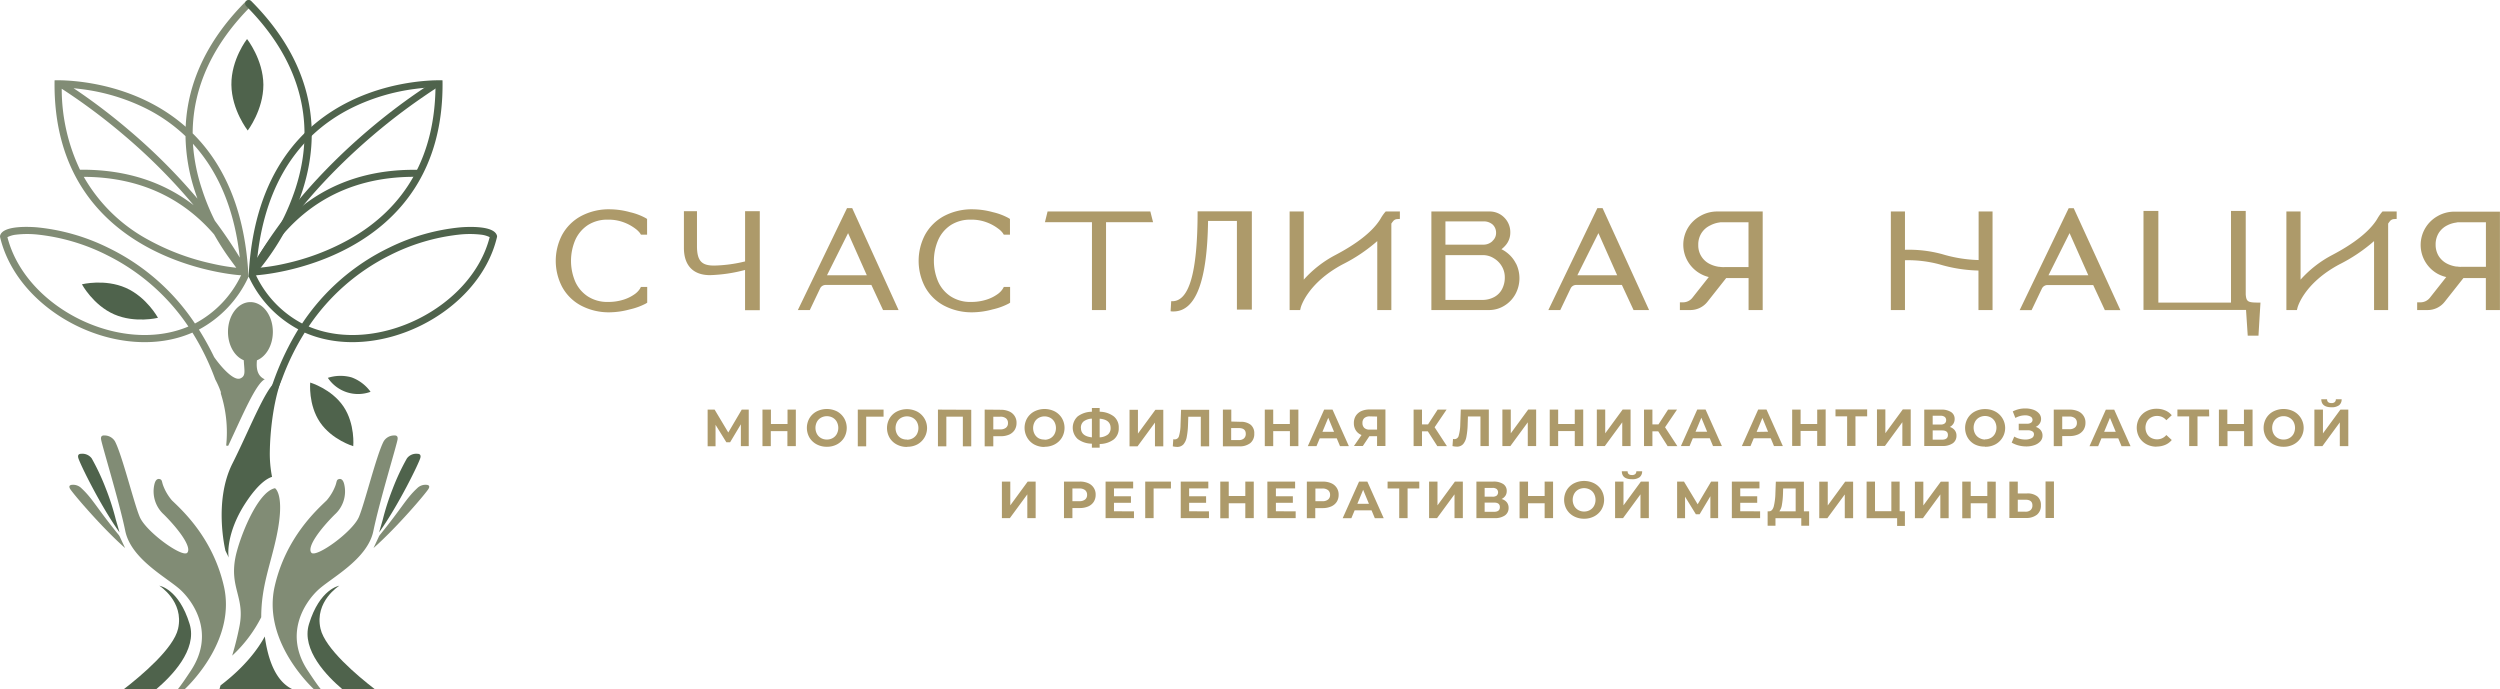 <?xml version="1.0" encoding="UTF-8"?> <svg xmlns="http://www.w3.org/2000/svg" id="Слой_1" data-name="Слой 1" viewBox="0 0 765.05 210.91"> <defs> <style>.cls-1{fill:none;}.cls-2{fill:#818c75;}.cls-3{fill:#4f634c;}.cls-4{fill:#ad9a6a;}</style> </defs> <g id="_1765959426176" data-name=" 1765959426176"> <path class="cls-1" d="M120.3,171.37c-.31-1.1-2.5-15.3,2.19-26.54s13.73-26.54,16.85-27.32,6.87-.15,9.68-1.87,6.87-3.75,8.9-11.08" transform="translate(-52.67 -3)"></path> <path class="cls-2" d="M123.72,203.64c.57-1.89,1.53-5.33,2.26-9.14,1.66-8.72-3.09-11.59-1.27-20.9,1.06-5.46,6.58-20.06,12.11-21.2,0,0,3.19,1.89.49,14.68-1.86,8.82-4.7,15.26-4.7,24.81v0A41.72,41.72,0,0,1,123.72,203.64Z" transform="translate(-52.67 -3)"></path> <path class="cls-2" d="M148.72,213.91c-2.73-2.61-15.52-15.84-12-31.43,3.39-15,13-23.52,15.92-26.36a15.17,15.17,0,0,0,2.67-4.49c.46-1.25.3-1.78,1-2,.57-.18,1.33-.05,1.71,1.63a9.51,9.51,0,0,1-2.92,9.21c-4.69,4.68-8.55,10-7.15,11.67s12.58-6.33,14.55-10.93c1.74-4.06,5.39-19,7.58-23.15a3.74,3.74,0,0,1,3.17-1.8c.77-.06,1.22.24,1.09,1.19-.25,1.72-5.59,19.15-7.4,28s-13.16,14.47-17.1,18.25-10.36,13.32-3,24.5c1.75,2.65,3,4.47,4,5.7Z" transform="translate(-52.67 -3)"></path> <path class="cls-2" d="M180.3,152.44a3.62,3.62,0,0,1,3.06-1.06c.63.11.88.46.45,1.2-.74,1.3-9.6,11.76-16.84,18.13l1.56-3.32a2.85,2.85,0,0,1,.43-.73C175.71,158.37,176.92,155.57,180.3,152.44Z" transform="translate(-52.67 -3)"></path> <path class="cls-2" d="M54.94,75.57a7.9,7.9,0,0,1,2.57-.75,29.8,29.8,0,0,1,7,0A61.59,61.59,0,0,1,85.46,81.1a64.5,64.5,0,0,1,24.86,21.82c-20.68,8.75-49.85-5.64-55.38-27.35ZM78.3,57.12c16.75.05,30.12,6.27,39.9,17.63,1.17,2.08,2.44,4.1,3.78,6.06.93,1.34,2,2.76,3,4.13a65.16,65.16,0,0,1-7.54-1.29,72.22,72.22,0,0,1-19.13-7.13,50.15,50.15,0,0,1-20-19.4Zm47.76,24.73c-2.35-3.89-4.91-7.66-7.64-11.31a68.1,68.1,0,0,1-4-9.82A55.66,55.66,0,0,1,111.71,47c8.52,9.32,12.89,21.52,14.35,34.9Zm-12.91-18a177.67,177.67,0,0,0-21-21,184.2,184.2,0,0,0-15.69-12L75.18,30c1,.09,1.91.21,2.8.32a61.6,61.6,0,0,1,18.81,5.6,50,50,0,0,1,12.65,8.75,56.64,56.64,0,0,0,2.85,16.76c.27.84.55,1.67.86,2.5ZM71.56,30.16c1.27.81,2.52,1.65,3.74,2.49A185.46,185.46,0,0,1,90.8,44.53,175.54,175.54,0,0,1,111.94,65.8c-9.43-7.28-21.11-11-34.79-10.86A57.52,57.52,0,0,1,71.56,30.16Zm40.07,13.65c.05-14.5,6.52-27.6,17.87-38.95A1.09,1.09,0,0,0,128,3.32C116.72,14.56,110.1,27.53,109.49,41.8,92.13,26.5,69.37,27.58,69.37,27.58c-.88,56.11,56.77,59.64,56.77,59.64l.32,0A32.32,32.32,0,0,1,112.33,102,66.73,66.73,0,0,0,85.68,78.77a62.93,62.93,0,0,0-21.79-6.21c-2.33-.18-10.29-.6-11.18,2.51a1.14,1.14,0,0,0,0,.55c5.58,23.41,36.74,38.82,58.84,29.16a76.33,76.33,0,0,1,7,14.35h0a26.18,26.18,0,0,1,1.71,3.87,2,2,0,0,0,0,.48,38.92,38.92,0,0,1,1.63,15.8c0,.12.3.15.42.13l.2,0c4.31-9.15,8.44-19,11.19-20.34a3.79,3.79,0,0,1-1.4-1c-1.12-1.28-1.16-3.17-1-4.81,2.82-1.14,4.87-4.61,4.87-8.71,0-5-3.07-9.1-6.87-9.1s-6.86,4.08-6.86,9.1c0,4.09,2,7.54,4.83,8.69.16,3.24.7,4.78-1,5.54-2.1,1-6.2-3.82-8.08-6.53a86.75,86.75,0,0,0-4.65-8.39,34.71,34.71,0,0,0,15.21-16.22h0l-.11-1.32C127.39,65.84,120.4,52.51,111.63,43.81Z" transform="translate(-52.67 -3)"></path> <path class="cls-2" d="M109.2,213.91c2.74-2.61,15.52-15.84,12-31.43-3.39-15-13-23.52-15.92-26.36a15.17,15.17,0,0,1-2.66-4.49c-.47-1.25-.3-1.78-1-2-.56-.18-1.33-.05-1.71,1.63a9.55,9.55,0,0,0,2.93,9.21c4.68,4.68,8.55,10,7.15,11.67s-12.58-6.33-14.55-10.93c-1.74-4.06-5.4-19-7.59-23.15a3.71,3.71,0,0,0-3.17-1.8c-.76-.06-1.22.24-1.08,1.19.24,1.72,5.59,19.15,7.4,28s13.15,14.47,17.1,18.25,10.36,13.32,3,24.5c-1.75,2.65-3,4.47-4,5.7Z" transform="translate(-52.67 -3)"></path> <path class="cls-2" d="M77.62,152.44a3.61,3.61,0,0,0-3.06-1.06c-.62.11-.87.46-.45,1.2.75,1.3,9.61,11.76,16.84,18.13l-1.55-3.32a3,3,0,0,0-.44-.73C82.22,158.37,81,155.57,77.62,152.44Z" transform="translate(-52.67 -3)"></path> <path class="cls-3" d="M133.27,28.94c0,7.73-4.79,14-4.79,14s-4.91-6.24-5-14,4.79-14,4.79-14S133.22,21.21,133.27,28.94Z" transform="translate(-52.67 -3)"></path> <path class="cls-3" d="M157.77,127.38c3.64,5.38,3,12.16,3,12.16s-6.53-1.94-10.17-7.31-3-12.16-3-12.16S154.12,122,157.77,127.38Z" transform="translate(-52.67 -3)"></path> <path class="cls-3" d="M91.16,91.09c6.43,2.83,9.85,9.17,9.85,9.17S94,102,87.59,99.19,77.74,90,77.74,90,84.74,88.26,91.16,91.09Z" transform="translate(-52.67 -3)"></path> <path class="cls-3" d="M160.27,118.49a12.44,12.44,0,0,1,5.8,4.41A11.11,11.11,0,0,1,153,118.63,12.56,12.56,0,0,1,160.27,118.49Z" transform="translate(-52.67 -3)"></path> <path class="cls-3" d="M172.81,152.65a69,69,0,0,1,4.39-9.38,3.55,3.55,0,0,1,3.19-1.4c.74,0,1.14.35.92,1.23-.39,1.56-6.72,14.57-12.63,22.83l1.13-3.92a75.89,75.89,0,0,1,3-9.36Z" transform="translate(-52.67 -3)"></path> <path class="cls-3" d="M157.44,213.91c-4.56-3.86-12.63-12-10.22-19.91,3.31-10.86,9.29-11.76,9.29-11.76s-7.65,4.77-5.76,13.15c1.37,6.05,11.22,14.35,16.63,18.52Z" transform="translate(-52.67 -3)"></path> <path class="cls-3" d="M119.84,213.91c.08-.32.19-.72.33-1.17a3,3,0,0,0,.3-.23c7.37-5.66,11.25-11.1,13.23-14.73.68,4.79,2.42,13.28,8.46,16.13Z" transform="translate(-52.67 -3)"></path> <path class="cls-3" d="M85.11,152.65a69.24,69.24,0,0,0-4.38-9.38,3.55,3.55,0,0,0-3.2-1.4c-.73,0-1.13.35-.91,1.23.38,1.56,6.71,14.57,12.63,22.83L88.11,162a75.89,75.89,0,0,0-3-9.36Z" transform="translate(-52.67 -3)"></path> <path class="cls-3" d="M100.48,213.91c4.57-3.86,12.63-12,10.23-19.91-3.31-10.86-9.29-11.76-9.29-11.76s7.64,4.77,5.75,13.15c-1.36,6.05-11.22,14.35-16.62,18.52Z" transform="translate(-52.67 -3)"></path> <path class="cls-3" d="M121.63,171.37s-3.65-15,2.18-26.54,11.76-27.45,14.8-25.15c-2.41,6.93-3.28,15.6-3.37,21.56a36.77,36.77,0,0,0,.68,7.69c-1.42.43-4.27,2.07-8.2,8.13-5.78,8.9-5.35,15.94-5,16.65l-1.13-2.34Z" transform="translate(-52.67 -3)"></path> <path class="cls-3" d="M202.52,75.57a8,8,0,0,0-2.57-.75,29.88,29.88,0,0,0-7,0A61.61,61.61,0,0,0,172,81.1a64.53,64.53,0,0,0-24.87,21.82c20.69,8.75,49.86-5.64,55.39-27.35Zm-56.6,29.21a75.72,75.72,0,0,0-7,14.35h0a56.91,56.91,0,0,0-4.46,16,1.09,1.09,0,0,1-1.83-1,85.43,85.43,0,0,1,11.32-30.35,34.71,34.71,0,0,1-15.21-16.22h0a6.07,6.07,0,0,0,1.35-1.49,1.08,1.08,0,0,1,.63.56A32.52,32.52,0,0,0,145.13,102a66.73,66.73,0,0,1,26.65-23.22,62.87,62.87,0,0,1,21.79-6.21c2.33-.18,10.28-.6,11.17,2.51a.94.94,0,0,1,0,.55C199.18,99,168,114.44,145.92,104.78Z" transform="translate(-52.67 -3)"></path> <path class="cls-3" d="M131.32,87.22S189,83.69,188.09,27.58c0,0-55.56-2.65-59.26,58.7l-.11,1.33.82-.12a1,1,0,0,0,0-.18,3.67,3.67,0,0,1,.19-.48.37.37,0,0,1,.07-.14l0,0a2.23,2.23,0,0,1,.13-.39.51.51,0,0,1,.06-.18,1,1,0,0,1,.06-.23c0-.12,0-.24.08-.34h0a.63.63,0,0,1,.13-.35.48.48,0,0,1,.17-.23h0a.25.25,0,0,1,.16-.16,3.27,3.27,0,0,1,.33-.32.75.75,0,0,1,.27-.23c1.7-20.7,10.05-38.9,29.51-48.43a61.6,61.6,0,0,1,18.81-5.6,59.91,59.91,0,0,1,6.43-.54c-.24,20.3-8.6,36.71-26.8,46.78A72,72,0,0,1,140,83.65,59.2,59.2,0,0,1,131.21,85a2.07,2.07,0,0,1-.36.32c0,.06-.08.14-.13.2a.34.34,0,0,1-.06.12.26.26,0,0,1-.06.21.8.8,0,0,1,0,.31s-.1.28-.13.34v0a.28.28,0,0,1,0,.13h0a.39.39,0,0,1-.06.19.54.54,0,0,1-.13.37,1.29,1.29,0,0,1-.05.21l1.15-.17Zm-1.2-1.64Z" transform="translate(-52.67 -3)"></path> <path class="cls-3" d="M129.25,85.41a71.13,71.13,0,0,0,4.42-5.84,73,73,0,0,0,9.42-18.85C150,39.4,143.57,20.48,128,4.86a1.09,1.09,0,1,1,1.55-1.54c16.19,16.2,22.79,36,15.67,58.07a75.28,75.28,0,0,1-9.7,19.42A71.82,71.82,0,0,1,131,86.68a3.28,3.28,0,0,0-.31-.2,5.89,5.89,0,0,0-1.47-1.07Z" transform="translate(-52.67 -3)"></path> <path class="cls-3" d="M187.1,29.4c-1.67,1-3.34,2.15-4.94,3.25a183.83,183.83,0,0,0-15.5,11.88C153,56.2,140.5,70.13,131.57,85.82a3.35,3.35,0,0,0-.79-.09H129.4l-.23,0c9.09-16.29,21.93-30.73,36.1-42.8a186.28,186.28,0,0,1,15.69-12c1.38-.95,2.8-1.9,4.23-2.81a5,5,0,0,0,.7.53A5.86,5.86,0,0,0,187.1,29.4Z" transform="translate(-52.67 -3)"></path> <path class="cls-3" d="M180.57,57.12C158,56.74,141.5,67.3,131.4,86.4l-1.51,1.13c-.33.26-.51-.76-.52-2C140.09,65.18,157.86,54.25,181.54,55c-.12.22-.24.45-.34.68a3.52,3.52,0,0,0-.63,1.47Z" transform="translate(-52.67 -3)"></path> </g> <path class="cls-4" d="M279.39,139.53l0-6.69-3.29,5.5h-1.15L271.64,133v6.57h-2.42V128.35h2.14l4.18,7,4.12-7h2.14l0,11.18Zm16.82-11.18v11.18h-2.58v-4.59h-5.08v4.59H286V128.35h2.59v4.41h5.08v-4.41Zm9.5,11.37a6.53,6.53,0,0,1-3.14-.75,5.6,5.6,0,0,1-2.19-2.07,5.94,5.94,0,0,1,0-5.92,5.6,5.6,0,0,1,2.19-2.07,6.93,6.93,0,0,1,6.27,0A5.74,5.74,0,0,1,311,131a5.94,5.94,0,0,1,0,5.92,5.74,5.74,0,0,1-2.19,2.07A6.49,6.49,0,0,1,305.71,139.72Zm0-2.21a3.61,3.61,0,0,0,1.79-.45,3.25,3.25,0,0,0,1.25-1.27,4,4,0,0,0,0-3.7,3.18,3.18,0,0,0-1.25-1.27,3.71,3.71,0,0,0-3.58,0,3.18,3.18,0,0,0-1.25,1.27,4,4,0,0,0,0,3.7,3.25,3.25,0,0,0,1.25,1.27A3.58,3.58,0,0,0,305.71,137.51Zm17.35-7h-5.32l0,9.07h-2.57V128.35h7.89Zm7.16,9.26a6.49,6.49,0,0,1-3.13-.75,5.47,5.47,0,0,1-2.19-2.07,5.94,5.94,0,0,1,0-5.92,5.47,5.47,0,0,1,2.19-2.07,6.91,6.91,0,0,1,6.26,0,5.7,5.7,0,0,1,0,10.06A6.47,6.47,0,0,1,330.22,139.72Zm0-2.21a3.58,3.58,0,0,0,1.79-.45,3.34,3.34,0,0,0,1.26-1.27,4,4,0,0,0,0-3.7,3.27,3.27,0,0,0-1.26-1.27,3.71,3.71,0,0,0-3.58,0,3.18,3.18,0,0,0-1.25,1.27,4,4,0,0,0,0,3.7,3.25,3.25,0,0,0,1.25,1.27A3.61,3.61,0,0,0,330.22,137.51Zm19.67-9.16v11.18h-2.57v-9.07h-5.05v9.07H339.7V128.35Zm9,0a6.22,6.22,0,0,1,2.58.49,3.7,3.7,0,0,1,2.28,3.56,3.92,3.92,0,0,1-.59,2.15,3.86,3.86,0,0,1-1.69,1.41,6.39,6.39,0,0,1-2.58.48h-2.25v3.09H354V128.35Zm-.14,6a2.67,2.67,0,0,0,1.77-.51,1.73,1.73,0,0,0,.61-1.43,1.75,1.75,0,0,0-.61-1.44,2.67,2.67,0,0,0-1.77-.5h-2.11v3.88Zm13.57,5.38a6.53,6.53,0,0,1-3.14-.75A5.6,5.6,0,0,1,367,136.9a5.94,5.94,0,0,1,0-5.92,5.6,5.6,0,0,1,2.19-2.07,6.93,6.93,0,0,1,6.27,0,5.64,5.64,0,0,1,2.18,2.07,5.88,5.88,0,0,1,0,5.92,5.64,5.64,0,0,1-2.18,2.07A6.49,6.49,0,0,1,372.3,139.72Zm0-2.21a3.61,3.61,0,0,0,1.79-.45,3.25,3.25,0,0,0,1.25-1.27,4,4,0,0,0,0-3.7,3.18,3.18,0,0,0-1.25-1.27,3.71,3.71,0,0,0-3.58,0,3.18,3.18,0,0,0-1.25,1.27,4,4,0,0,0,0,3.7,3.25,3.25,0,0,0,1.25,1.27A3.58,3.58,0,0,0,372.3,137.51Zm22.71-3.6a4.33,4.33,0,0,1-1.5,3.49,7.25,7.25,0,0,1-4.34,1.41V140h-2.38v-1.23a7.2,7.2,0,0,1-4.35-1.43,4.71,4.71,0,0,1,0-6.91,7.4,7.4,0,0,1,4.35-1.43v-1.15h2.38V129a7.26,7.26,0,0,1,4.34,1.44,4.32,4.32,0,0,1,1.5,3.47Zm-5.84,2.87a4.51,4.51,0,0,0,2.52-.87,2.49,2.49,0,0,0,.83-2c0-1.7-1.11-2.65-3.35-2.84v5.73Zm-5.73-2.87q0,2.52,3.35,2.87v-5.73a4.52,4.52,0,0,0-2.53.85A2.47,2.47,0,0,0,383.44,133.91Zm14.87-5.56h2.57v7.28l5.34-7.28h2.42v11.18h-2.55v-7.27l-5.33,7.27h-2.45Zm24.37,0v11.18h-2.56v-9.07h-3.83l-.08,2.33a23.54,23.54,0,0,1-.39,3.85,4.79,4.79,0,0,1-1,2.27,2.53,2.53,0,0,1-2,.79,6.1,6.1,0,0,1-1.27-.17l.15-2.19a1.73,1.73,0,0,0,.47.06,1.33,1.33,0,0,0,1.29-1.09,13,13,0,0,0,.46-3.43l.16-4.53Zm9.57,3.67a4.84,4.84,0,0,1,3.14.91,3.32,3.32,0,0,1,1.09,2.7,3.56,3.56,0,0,1-1.2,2.9,5.24,5.24,0,0,1-3.4,1h-5V128.35h2.57V132Zm-.51,5.59a2.31,2.31,0,0,0,1.57-.49,1.8,1.8,0,0,0,.57-1.44c0-1.16-.71-1.74-2.14-1.74h-2.33v3.67ZM450,128.35v11.18h-2.59v-4.59H442.3v4.59h-2.58V128.35h2.58v4.41h5.08v-4.41Zm11.73,8.78h-5.19l-1,2.4h-2.65l5-11.18h2.56l5,11.18h-2.71l-1-2.4Zm-.82-2-1.77-4.28-1.77,4.28Zm15.73-6.82v11.18h-2.56v-3h-2.36l-2,3H467l2.33-3.37a3.64,3.64,0,0,1-1.74-1.4,4.06,4.06,0,0,1-.61-2.24,4.1,4.1,0,0,1,.59-2.23,4,4,0,0,1,1.68-1.44,6.12,6.12,0,0,1,2.56-.5Zm-4.76,2.11a2.49,2.49,0,0,0-1.69.51,1.92,1.92,0,0,0-.58,1.51,2,2,0,0,0,.56,1.51,2.32,2.32,0,0,0,1.65.52h2.26v-4ZM489.62,135h-1.79v4.51h-2.57V128.35h2.57v4.52h1.85l2.94-4.52h2.73l-3.66,5.4,3.77,5.78h-2.94Zm18.66-6.67v11.18h-2.56v-9.07h-3.83l-.08,2.33a23.7,23.7,0,0,1-.38,3.85,4.79,4.79,0,0,1-1,2.27,2.51,2.51,0,0,1-2,.79,6.1,6.1,0,0,1-1.27-.17l.16-2.19a1.6,1.6,0,0,0,.46.06,1.33,1.33,0,0,0,1.29-1.09,13.38,13.38,0,0,0,.47-3.43l.16-4.53Zm4.16,0H515v7.28l5.33-7.28h2.43v11.18h-2.56v-7.27l-5.33,7.27h-2.44V128.35Zm24.73,0v11.18h-2.59v-4.59H529.5v4.59h-2.58V128.35h2.58v4.41h5.08v-4.41Zm4.16,0h2.57v7.28l5.33-7.28h2.43v11.18h-2.55v-7.27l-5.34,7.27h-2.44V128.35Zm18.8,6.67h-1.79v4.51h-2.57V128.35h2.57v4.52h1.86l2.93-4.52h2.74l-3.66,5.4,3.77,5.78H563Zm15.77,2.11h-5.19l-1,2.4h-2.65l5-11.18h2.55l5,11.18h-2.72l-1-2.4Zm-.81-2-1.77-4.28-1.78,4.28Zm19.46,2h-5.19l-1,2.4h-2.65l5-11.18h2.55l5,11.18h-2.71l-1-2.4Zm-.82-2L592,130.89l-1.77,4.28Zm17.63-6.82v11.18h-2.59v-4.59h-5.08v4.59h-2.58V128.35h2.58v4.41h5.08v-4.41Zm12.7,2.11h-3.58v9.07h-2.55v-9.07h-3.56v-2.11h9.69Zm3-2.11h2.57v7.28l5.33-7.28h2.43v11.18h-2.56v-7.27l-5.33,7.27h-2.44V128.35Zm22.22,5.35a3,3,0,0,1,1.56,1,2.6,2.6,0,0,1,.55,1.69,2.73,2.73,0,0,1-1.13,2.32,5.37,5.37,0,0,1-3.22.83h-5.51V128.35h5.21a5.26,5.26,0,0,1,3,.75,2.43,2.43,0,0,1,1.09,2.14,2.65,2.65,0,0,1-.41,1.46A3,3,0,0,1,649.28,133.7Zm-5.17-.72h2.41a2,2,0,0,0,1.27-.34,1.23,1.23,0,0,0,.44-1,1.21,1.21,0,0,0-.44-1,2,2,0,0,0-1.27-.35h-2.41Zm2.84,4.63c1.21,0,1.82-.48,1.82-1.44s-.61-1.39-1.82-1.39h-2.84v2.83Zm13.18,2.11A6.56,6.56,0,0,1,657,139a5.5,5.5,0,0,1-2.18-2.07,5.94,5.94,0,0,1,0-5.92,5.5,5.5,0,0,1,2.18-2.07,6.56,6.56,0,0,1,3.14-.75,6.47,6.47,0,0,1,3.13.75,5.7,5.7,0,0,1,0,10.06A6.47,6.47,0,0,1,660.13,139.72Zm0-2.21a3.58,3.58,0,0,0,1.79-.45,3.25,3.25,0,0,0,1.25-1.27,4,4,0,0,0,0-3.7,3.18,3.18,0,0,0-1.25-1.27,3.71,3.71,0,0,0-3.58,0,3.18,3.18,0,0,0-1.25,1.27,4,4,0,0,0,0,3.7,3.25,3.25,0,0,0,1.25,1.27A3.61,3.61,0,0,0,660.13,137.51Zm15.52-3.81a3.17,3.17,0,0,1,1.52,1,2.63,2.63,0,0,1,.55,1.66,2.55,2.55,0,0,1-.67,1.77,4.31,4.31,0,0,1-1.81,1.15,7.41,7.41,0,0,1-2.5.4,9.4,9.4,0,0,1-2.29-.29,8.11,8.11,0,0,1-2.16-.88l.79-1.85a6.16,6.16,0,0,0,1.62.68,7.12,7.12,0,0,0,1.74.23,4.06,4.06,0,0,0,1.91-.41,1.29,1.29,0,0,0,.75-1.17,1,1,0,0,0-.52-.94,2.58,2.58,0,0,0-1.41-.32h-2.73v-2H673a2.06,2.06,0,0,0,1.22-.32,1,1,0,0,0,.44-.88,1.14,1.14,0,0,0-.63-1,3.24,3.24,0,0,0-1.62-.37,6.29,6.29,0,0,0-1.52.2,6.56,6.56,0,0,0-1.48.6l-.79-2a8.26,8.26,0,0,1,3.84-.91,7.47,7.47,0,0,1,2.41.38,4.11,4.11,0,0,1,1.75,1.12,2.48,2.48,0,0,1,.66,1.71,2.43,2.43,0,0,1-.43,1.42,2.81,2.81,0,0,1-1.18,1ZM686,128.35a6.22,6.22,0,0,1,2.58.49,3.7,3.7,0,0,1,2.28,3.56,3.92,3.92,0,0,1-.59,2.15,3.86,3.86,0,0,1-1.69,1.41,6.39,6.39,0,0,1-2.58.48h-2.25v3.09h-2.59V128.35Zm-.14,6a2.67,2.67,0,0,0,1.77-.51,1.73,1.73,0,0,0,.61-1.43,1.75,1.75,0,0,0-.61-1.44,2.67,2.67,0,0,0-1.77-.5h-2.11v3.88Zm15.08,2.79h-5.19l-1,2.4h-2.65l5-11.18h2.56l5,11.18H701.9l-1-2.4Zm-.81-2-1.77-4.28-1.78,4.28Zm12.49,4.55a6.46,6.46,0,0,1-3.08-.74,5.62,5.62,0,0,1-2.18-2.06,6,6,0,0,1,0-6,5.48,5.48,0,0,1,2.18-2.06,6.37,6.37,0,0,1,3.1-.74,6.53,6.53,0,0,1,2.63.51,5.24,5.24,0,0,1,2,1.47l-1.66,1.53a3.58,3.58,0,0,0-2.81-1.31,3.65,3.65,0,0,0-1.85.46,3.11,3.11,0,0,0-1.27,1.27,4,4,0,0,0,0,3.7,3.17,3.17,0,0,0,1.27,1.27,3.75,3.75,0,0,0,1.85.45,3.56,3.56,0,0,0,2.81-1.32l1.66,1.53a5.14,5.14,0,0,1-2,1.49,6.61,6.61,0,0,1-2.64.51Zm16.11-9.26h-3.58v9.07h-2.55v-9.07H719v-2.11h9.69ZM742,128.35v11.18h-2.59v-4.59h-5.08v4.59H731.7V128.35h2.58v4.41h5.08v-4.41Zm9.49,11.37a6.49,6.49,0,0,1-3.13-.75,5.47,5.47,0,0,1-2.19-2.07,5.94,5.94,0,0,1,0-5.92,5.47,5.47,0,0,1,2.19-2.07,6.91,6.91,0,0,1,6.26,0,5.7,5.7,0,0,1,0,10.06A6.47,6.47,0,0,1,751.44,139.72Zm0-2.21a3.58,3.58,0,0,0,1.79-.45,3.34,3.34,0,0,0,1.26-1.27,4,4,0,0,0,0-3.7,3.27,3.27,0,0,0-1.26-1.27,3.48,3.48,0,0,0-1.79-.46,3.45,3.45,0,0,0-1.78.46,3.14,3.14,0,0,0-1.26,1.27,4,4,0,0,0,0,3.7,3.21,3.21,0,0,0,1.26,1.27A3.54,3.54,0,0,0,751.44,137.51Zm9.48-9.16h2.57v7.28l5.34-7.28h2.42v11.18H768.7v-7.27l-5.33,7.27h-2.45V128.35Zm5.16-.72c-2,0-3.08-.81-3.1-2.44h1.77c0,.77.47,1.16,1.33,1.16a1.44,1.44,0,0,0,1-.29,1.13,1.13,0,0,0,.36-.87h1.77a2.25,2.25,0,0,1-.78,1.82,3.69,3.69,0,0,1-2.32.62ZM359.27,150.37h2.57v7.28l5.33-7.28h2.43v11.18h-2.55v-7.27l-5.34,7.27h-2.44Zm23.84,0a6.17,6.17,0,0,1,2.57.49,3.7,3.7,0,0,1,2.28,3.57,3.9,3.9,0,0,1-.59,2.14,3.8,3.8,0,0,1-1.69,1.41,6.33,6.33,0,0,1-2.57.49h-2.26v3.08h-2.58V150.37Zm-.15,6a2.67,2.67,0,0,0,1.77-.51,1.72,1.72,0,0,0,.61-1.42,1.77,1.77,0,0,0-.61-1.45,2.67,2.67,0,0,0-1.77-.5h-2.11v3.88Zm16.73,3.11v2.08H391V150.37h8.44v2.08h-5.87v2.42h5.19v2h-5.19v2.59Zm11.33-7H405.7l0,9.07h-2.57V150.37H411l0,2.11Zm11.62,7v2.08H414V150.37h8.44v2.08h-5.87v2.42h5.19v2h-5.19v2.59Zm13.71-9.1v11.18h-2.59V157h-5.07v4.59H426.1V150.37h2.59v4.41h5.07v-4.41Zm12.82,9.1v2.08h-8.66V150.37H449v2.08h-5.88v2.42h5.19v2h-5.19v2.59Zm8.29-9.1a6.22,6.22,0,0,1,2.58.49,3.7,3.7,0,0,1,2.28,3.57,3.9,3.9,0,0,1-.59,2.14A3.8,3.8,0,0,1,460,158a6.38,6.38,0,0,1-2.58.49h-2.25v3.08h-2.58V150.37Zm-.14,6a2.67,2.67,0,0,0,1.77-.51,1.72,1.72,0,0,0,.61-1.42,1.77,1.77,0,0,0-.61-1.45,2.67,2.67,0,0,0-1.77-.5h-2.11v3.88Zm15.08,2.79h-5.18l-1,2.4h-2.66l5-11.18h2.55l5,11.18h-2.72l-1-2.4Zm-.81-2-1.77-4.28-1.77,4.28ZM487,152.48h-3.58v9.07h-2.56v-9.07h-3.56v-2.11H487Zm3-2.11h2.57v7.28l5.34-7.28h2.42v11.18h-2.55v-7.27l-5.34,7.27h-2.44V150.37Zm22.22,5.35a3,3,0,0,1,1.57,1,2.65,2.65,0,0,1,.54,1.69,2.73,2.73,0,0,1-1.12,2.32,5.41,5.41,0,0,1-3.22.83h-5.51V150.37h5.2a5.32,5.32,0,0,1,3,.75,2.45,2.45,0,0,1,1.08,2.14,2.57,2.57,0,0,1-.41,1.46A3,3,0,0,1,512.16,155.72ZM507,155h2.41a2,2,0,0,0,1.28-.34,1.39,1.39,0,0,0,0-2,2,2,0,0,0-1.27-.35H507Zm2.84,4.63c1.22,0,1.82-.48,1.82-1.44s-.6-1.39-1.82-1.39H507v2.83Zm18.1-9.26v11.18h-2.58V157h-5.08v4.59h-2.59V150.37h2.59v4.41h5.08v-4.41Zm9.5,11.37a6.53,6.53,0,0,1-3.14-.75,5.6,5.6,0,0,1-2.19-2.07,5.94,5.94,0,0,1,0-5.92,5.6,5.6,0,0,1,2.19-2.07,6.93,6.93,0,0,1,6.27,0,5.67,5.67,0,0,1,2.19,2.07,5.88,5.88,0,0,1,0,5.92,5.67,5.67,0,0,1-2.19,2.07A6.49,6.49,0,0,1,537.43,161.74Zm0-2.2a3.58,3.58,0,0,0,1.79-.46,3.25,3.25,0,0,0,1.25-1.27,4,4,0,0,0,0-3.7,3.18,3.18,0,0,0-1.25-1.27,3.71,3.71,0,0,0-3.58,0,3.18,3.18,0,0,0-1.25,1.27,4,4,0,0,0,0,3.7,3.25,3.25,0,0,0,1.25,1.27A3.58,3.58,0,0,0,537.43,159.54Zm9.48-9.17h2.57v7.28l5.33-7.28h2.43v11.18h-2.56v-7.27l-5.33,7.27h-2.44Zm5.16-.72c-2.05,0-3.08-.81-3.1-2.44h1.77c0,.77.46,1.16,1.33,1.16a1.46,1.46,0,0,0,1-.29,1.16,1.16,0,0,0,.35-.87h1.77a2.25,2.25,0,0,1-.78,1.82,3.64,3.64,0,0,1-2.31.62Zm24,11.9,0-6.69-3.29,5.51h-1.15L568.33,155v6.57H565.9V150.37H568l4.19,6.95,4.12-6.95h2.14v11.18Zm15.22-2.08v2.08h-8.65V150.37h8.45v2.08h-5.88v2.42h5.19v2h-5.19v2.59Zm15,0v4.42H603.9v-2.31H596v2.31h-2.4l0-4.42h.45c.67,0,1.14-.51,1.42-1.47a18.74,18.74,0,0,0,.51-4.1l.13-3.5h8.59v9.07Zm-8-5.33a23.05,23.05,0,0,1-.33,3.34,4.36,4.36,0,0,1-.79,2h5v-7h-3.83l-.05,1.63Zm11.11-3.74H612v7.28l5.33-7.28h2.43v11.18h-2.55v-7.27l-5.34,7.27H609.4V150.37Zm26.2,9.07v4.47h-2.38v-2.36h-9.34V150.37h2.57v9.07h5v-9.07H634v9.07Zm3.07-9.07h2.57v7.28l5.34-7.28H649v11.18h-2.55v-7.27l-5.33,7.27h-2.45V150.37Zm24.73,0v11.18h-2.58V157h-5.08v4.59h-2.59V150.37h2.59v4.41h5.08v-4.41ZM673,154a4.79,4.79,0,0,1,3.13.91,3.32,3.32,0,0,1,1.1,2.7,3.54,3.54,0,0,1-1.21,2.9,5.19,5.19,0,0,1-3.39,1h-5.05V150.37h2.57V154Zm-.51,5.59a2.31,2.31,0,0,0,1.57-.49,1.8,1.8,0,0,0,.57-1.44c0-1.16-.72-1.74-2.14-1.74h-2.34v3.67Zm6.16-9.26h2.57v11.18h-2.57Z" transform="translate(-52.67 -3)"></path> <path class="cls-4" d="M713.17,67.55h-4.55V97.84H740l.52,7.88h3.29c.2-3.37.4-6.75.61-10.12-3.71,0-4.32-.07-4.51-2.49V67.55H735.4V95.6H713.17v-28Zm-55,.17V82.58A42.38,42.38,0,0,1,647,80.77a38.76,38.76,0,0,0-11.37-1.33V67.72h-4.32V97.88h4.32V82.64A37.21,37.21,0,0,1,646.2,83.9a45,45,0,0,0,11.92,1.89V97.88h4.31V67.72Zm29.14-1h-1.58l-15,31.19h3.65l3.16-6.61a1.9,1.9,0,0,1,1.69-1.07h14l3.57,7.68h4.75L687.26,66.69ZM686,74.34l5.73,12.89H679.55ZM435.76,67.68h-16.6c0,19.1-2.69,27.5-7.76,27.5h-.32l-.18,3.07a4.25,4.25,0,0,0,.87.06c6.83,0,10.34-9.27,10.59-27.69h8.83V97.75h4.57V67.68Zm357.6,27.84a3.68,3.68,0,0,0,2.91-1.41l5-6.33a10.11,10.11,0,0,1-2.65-1,10.11,10.11,0,0,1-5.18-8.82,10.11,10.11,0,0,1,5.18-8.82,10.28,10.28,0,0,1,5.2-1.37h13.88V97.88h-4.31V88.09h-6.86l-5.73,7.25a6.61,6.61,0,0,1-5.24,2.54h-3.19l0-2.36Zm20-24.51H805.8c-.14,0-.26,0-.39,0l-.24,0-.23,0h0c-.21,0-.42.06-.66.11a8.29,8.29,0,0,0-2.62.8,6.48,6.48,0,0,0-2.73,2.45,6.65,6.65,0,0,0-.91,3.25v.43a6.64,6.64,0,0,0,.91,3.26,6.56,6.56,0,0,0,2.72,2.44,9,9,0,0,0,2.63.81h.12c.28,0,.56.07.86.09s.6,0,.93,0h7.22V71Zm-56.67-3.29V88.58a34.38,34.38,0,0,1,9.7-7.55c6.56-3.45,11.07-7,13.43-10.52.1-.15.23-.35.36-.58a14.78,14.78,0,0,1,1.28-1.87l.3-.34h4.34l0,2.27-.91.06a1.76,1.76,0,0,0-1,.46,7.65,7.65,0,0,0-.7.92V97.89h-4.31V76.78a50.24,50.24,0,0,1-10.64,7.14c-10.87,5.83-12.76,13.14-12.78,13.21l-.19.75h-3.22V67.72Zm-189,27.8a3.66,3.66,0,0,0,2.9-1.41l5-6.33A10.28,10.28,0,0,1,569.18,83a10.09,10.09,0,0,1,0-10.22A10.19,10.19,0,0,1,573,69.09a10.32,10.32,0,0,1,5.21-1.37h13.88V97.88h-4.32V88.09h-6.85l-5.73,7.25a6.64,6.64,0,0,1-5.25,2.54h-3.19l0-2.36Zm20-24.51h-7.61c-.13,0-.26,0-.38,0l-.24,0-.23,0h0l-.66.11A8.43,8.43,0,0,0,576,72a6.4,6.4,0,0,0-2.72,2.45,6.54,6.54,0,0,0-.91,3.25v.43a6.3,6.3,0,0,0,3.62,5.7,9.17,9.17,0,0,0,2.64.81h.11q.42.06.87.09t.93,0h7.21V71Zm-302.5-3.38h-4.51V83a43,43,0,0,1-9.46,1.27c-3.63,0-5.26-1.22-5.26-5.93V67.63h-4V78.86c0,5.13,2.6,8.34,8,8.34a46.8,46.8,0,0,0,10.71-1.59V97.92h4.51V67.63Zm166.46.09V88.58a34.38,34.38,0,0,1,9.7-7.55c6.56-3.45,11.07-7,13.43-10.52.11-.15.23-.35.37-.58a13.71,13.71,0,0,1,1.27-1.87l.3-.34h4.34l0,2.27-.91.06a1.76,1.76,0,0,0-1,.46,7.65,7.65,0,0,0-.7.92V97.89h-4.31V76.78a50,50,0,0,1-10.64,7.14c-10.86,5.83-12.76,13.14-12.78,13.21l-.18.75h-3.22V67.72ZM248.8,90.81l-.27.51a6,6,0,0,1-1.68,1.73,12.09,12.09,0,0,1-3.36,1.65,15.29,15.29,0,0,1-4.77.7,11,11,0,0,1-6.15-1.68,10.59,10.59,0,0,1-3.84-4.48,16.27,16.27,0,0,1,0-12.84,10.71,10.71,0,0,1,3.84-4.52,11,11,0,0,1,6.15-1.66,13.17,13.17,0,0,1,4.86.83A13.69,13.69,0,0,1,247,72.9a7.16,7.16,0,0,1,1.52,1.44l.29.47h1.88V70l-.47-.29a18.85,18.85,0,0,0-4.76-1.78,23.84,23.84,0,0,0-6.06-.88,18.15,18.15,0,0,0-9,2.12,14.38,14.38,0,0,0-5.73,5.74,17.22,17.22,0,0,0,0,15.84,14.15,14.15,0,0,0,5.73,5.72,18.18,18.18,0,0,0,9,2.1,24.06,24.06,0,0,0,6-.89,19.78,19.78,0,0,0,4.86-1.76l.47-.29V90.8Zm64.66-24.12h-1.58L296.83,97.88h3.66l3.15-6.61a1.87,1.87,0,0,1,1.69-1.07h14l3.57,7.68h4.75L313.46,66.69Zm-1.26,7.65,5.73,12.89H305.75Zm47.66,16.47-.28.51a5.82,5.82,0,0,1-1.68,1.73,11.88,11.88,0,0,1-3.35,1.65,15.33,15.33,0,0,1-4.77.7,11,11,0,0,1-6.15-1.68,10.52,10.52,0,0,1-3.84-4.48,16.16,16.16,0,0,1,0-12.84,10.57,10.57,0,0,1,3.84-4.52,11,11,0,0,1,6.15-1.66,13.17,13.17,0,0,1,4.86.83,13.54,13.54,0,0,1,3.41,1.85,6.64,6.64,0,0,1,1.51,1.44l.29.47h1.89V70l-.47-.29a18.85,18.85,0,0,0-4.76-1.78,23.84,23.84,0,0,0-6.06-.88,18.22,18.22,0,0,0-9,2.12,14.44,14.44,0,0,0-5.73,5.74,17.22,17.22,0,0,0,0,15.84,14.21,14.21,0,0,0,5.73,5.72,18.22,18.22,0,0,0,9,2.1,24.13,24.13,0,0,0,6-.89,19.78,19.78,0,0,0,4.86-1.76l.47-.29V90.8Zm44.85-23.09H373.25L372.44,71h14.39V97.88h4.31V71h14.39l-.82-3.23Zm111.9,16a9.68,9.68,0,0,0-2.85-3.45,8.37,8.37,0,0,0-1.62-1,8.56,8.56,0,0,0,1.24-1.17,5.86,5.86,0,0,0,1.47-3.87A6.3,6.3,0,0,0,513,69.57a6.24,6.24,0,0,0-4.58-1.85H490.7V97.88h17.66A8.84,8.84,0,0,0,513,96.57,9.38,9.38,0,0,0,516.42,93a10.19,10.19,0,0,0,.19-9.34Zm-7.23-6.92a4,4,0,0,1-2.84,1.07H495V70.76H506.5a4.09,4.09,0,0,1,3,1,3.43,3.43,0,0,1,1,2.54,3.21,3.21,0,0,1-1.13,2.46ZM495,81.07h11.51a6.26,6.26,0,0,1,3.36,1,6.84,6.84,0,0,1,2.42,2.48,6.52,6.52,0,0,1,.88,3.35,7.53,7.53,0,0,1-.82,3.53A5.75,5.75,0,0,1,510,93.86a7.5,7.5,0,0,1-3.84.92H495V81.07Zm48.08-14.38h-1.58l-15,31.19h3.65l3.16-6.61A1.87,1.87,0,0,1,535,90.2h14l3.57,7.68h4.75L543.09,66.69Zm-1.26,7.65,5.73,12.89H535.38Z" transform="translate(-52.67 -3)"></path> </svg> 